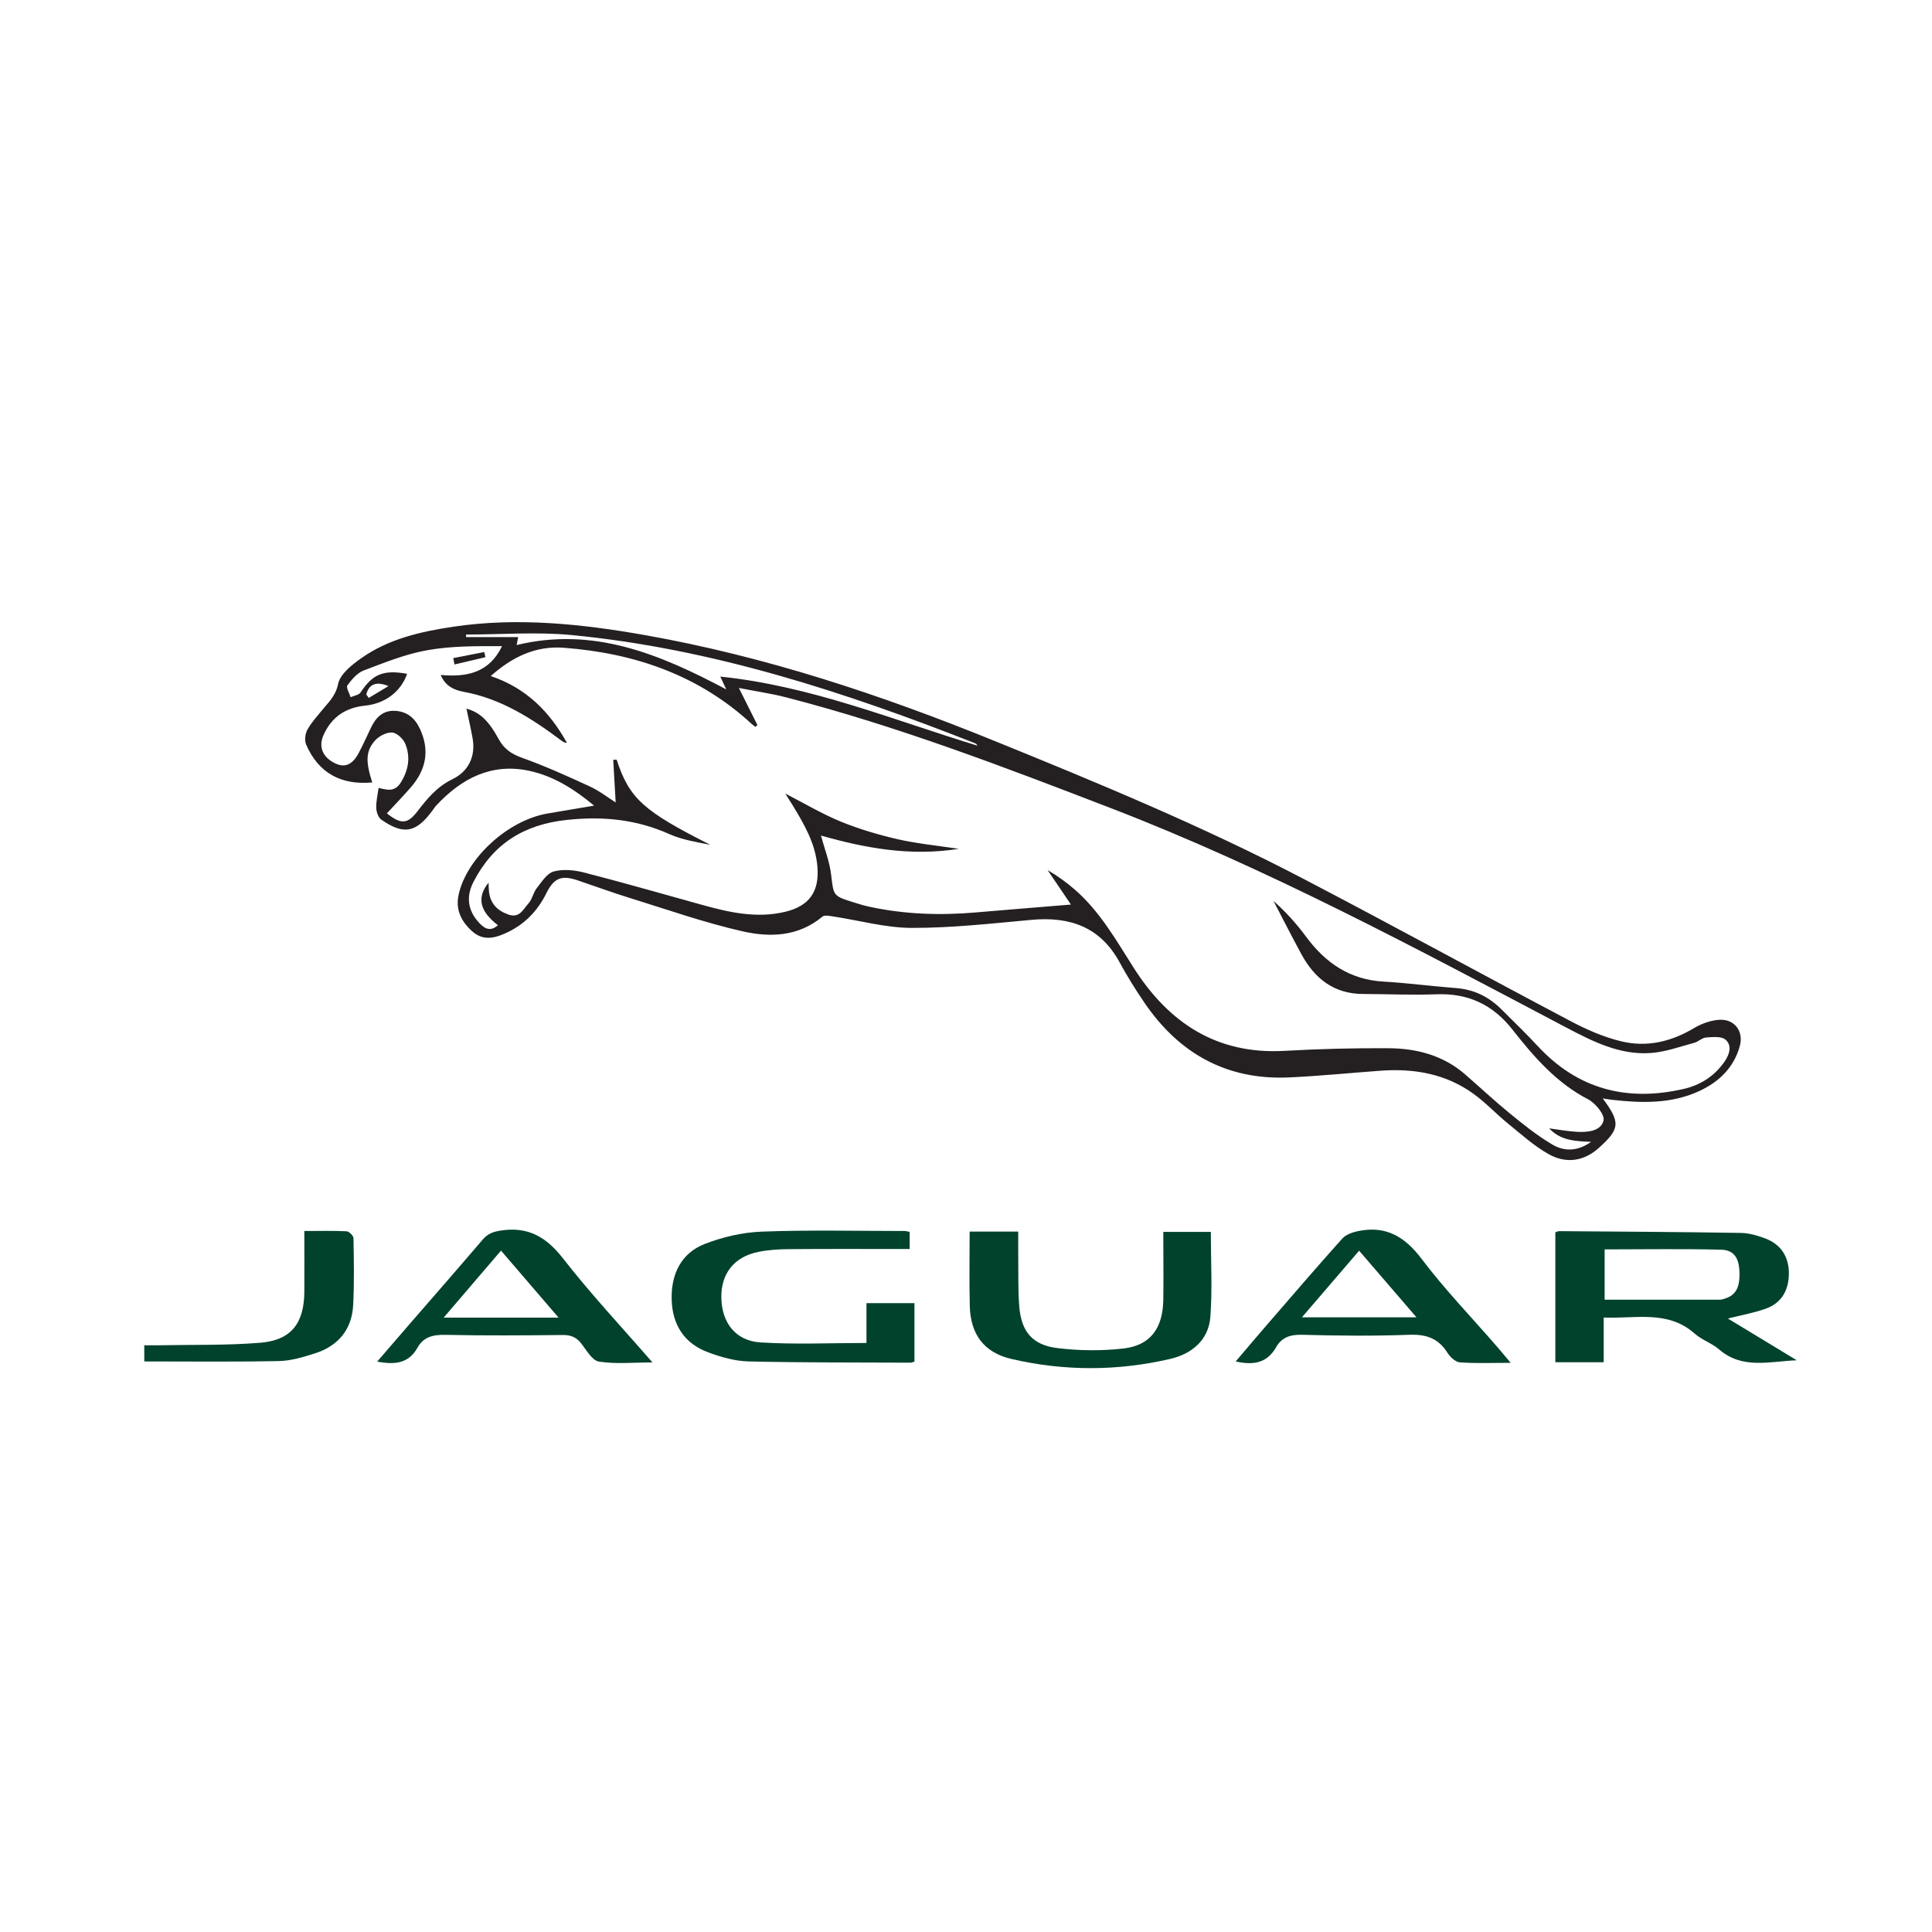 <?xml version="1.0" encoding="UTF-8"?>
<svg id="Calque_33" data-name="Calque 33" xmlns="http://www.w3.org/2000/svg" viewBox="0 0 250 250">
  <defs>
    <style>
      .cls-1 {
        fill: #241f20;
      }

      .cls-2 {
        fill: #01422d;
      }
    </style>
  </defs>
  <path class="cls-1" d="M207.39,142.13c2.31,3.12,2.25,3.93-.49,6.4-1.94,1.75-4.25,2.07-6.46.84-1.91-1.06-3.58-2.58-5.29-3.97-1.52-1.23-2.87-2.69-4.45-3.84-3.59-2.61-7.71-3.33-12.06-3.01-3.96.29-7.92.69-11.89.87-8.07.35-14.23-3.13-18.7-9.73-1.13-1.66-2.2-3.37-3.16-5.14-2.5-4.62-6.47-5.98-11.44-5.52-5.14.47-10.29,1.05-15.43,1.04-3.4,0-6.81-.97-10.21-1.48-.46-.07-1.12-.21-1.39.02-3.09,2.59-6.77,2.71-10.3,1.91-4.96-1.12-9.79-2.83-14.65-4.33-2.26-.7-4.49-1.52-6.74-2.28-2.05-.69-3.04-.32-4.02,1.65-1.19,2.41-2.95,4.18-5.43,5.26-1.53.67-2.93.87-4.28-.4-1.38-1.3-2.08-2.78-1.64-4.71,1.07-4.7,6.35-9.54,11.43-10.43,1.93-.34,3.86-.65,6.09-1.03-2.62-2.17-5.28-3.84-8.41-4.51-4.89-1.04-8.74.99-12,4.47-.21.22-.37.5-.56.74-2.09,2.81-3.69,3.11-6.56,1.12-.39-.27-.64-.98-.66-1.5-.04-.82.17-1.65.3-2.61.88.17,2.02.66,2.86-.68,1.01-1.61,1.29-3.29.61-5-.26-.65-1.08-1.44-1.71-1.49-.71-.06-1.69.45-2.21,1.02-1.24,1.39-1.23,2.76-.37,5.44-3.97.36-6.93-1.16-8.55-4.89-.23-.52-.14-1.36.13-1.88.47-.9,1.19-1.67,1.84-2.48.86-1.07,1.83-1.88,2.16-3.49.26-1.28,1.78-2.48,3-3.34,3.54-2.5,7.68-3.44,11.89-4.07,8.33-1.24,16.59-.37,24.8,1.08,15.61,2.76,30.56,7.73,45.21,13.68,13.52,5.49,27.01,11.07,39.96,17.83,11.61,6.06,23.1,12.36,34.69,18.48,2.03,1.07,4.2,2.02,6.42,2.56,3.33.83,6.52.08,9.5-1.7.97-.58,2.18-1.01,3.3-1.07,1.96-.1,3.15,1.54,2.6,3.44-.78,2.76-2.68,4.6-5.23,5.78-3.61,1.67-7.42,1.57-11.25,1.14-.35-.04-.71-.1-1.26-.19ZM97.99,93.83c-.08.08-.16.16-.24.23-.16-.13-.33-.24-.48-.38-6.87-6.34-15.18-9.17-24.32-9.86-3.57-.27-6.59,1.12-9.45,3.66,4.66,1.57,7.65,4.68,9.86,8.64-.28,0-.48-.11-.66-.25-3.86-2.89-7.87-5.48-12.75-6.36-1.21-.22-2.35-.76-2.92-2.17,3.39.31,6.29-.29,7.93-3.73-3.27,0-6.53-.04-9.69.53-2.81.5-5.52,1.6-8.21,2.62-.84.32-1.55,1.17-2.11,1.93-.19.27.26,1.01.42,1.53.44-.2,1.07-.28,1.29-.62,1.56-2.37,2.94-2.96,6.02-2.41-.79,2.27-2.79,3.85-5.44,4.12-2.56.26-4.35,1.5-5.38,3.82-.69,1.53-.08,2.9,1.54,3.66,1.22.58,2.19.18,3-1.32.59-1.09,1.08-2.23,1.62-3.34.62-1.31,1.56-2.23,3.1-2.15,1.53.08,2.56.92,3.21,2.31,1.31,2.8.81,5.32-1.17,7.59-1,1.15-2.06,2.25-3.1,3.37,1.82,1.44,2.67,1.4,3.92-.22,1.29-1.67,2.55-3.23,4.58-4.21,2.04-.99,3.02-2.92,2.59-5.31-.23-1.28-.53-2.56-.79-3.81,1.66.45,2.84,1.49,4.17,3.94.68,1.26,1.63,1.92,3,2.41,2.99,1.07,5.89,2.38,8.78,3.71,1.22.56,2.31,1.41,3.36,2.08-.11-1.88-.22-3.7-.32-5.52.15,0,.3-.01.44-.02,1.66,5.04,3.46,6.65,12.13,11.02-1.8-.36-3.66-.65-5.31-1.39-4.28-1.92-8.64-2.33-13.29-1.83-5.52.59-9.51,3.09-12.04,7.99-1.02,1.97-.74,3.79.78,5.39.76.8,1.49,1.03,2.37.24-2.36-1.8-2.77-3.6-1.21-5.5.02.41.01.77.05,1.12.17,1.55,1.04,2.48,2.51,3,1.46.52,1.92-.69,2.59-1.42.5-.54.63-1.41,1.09-2,.64-.81,1.32-1.91,2.19-2.15,1.21-.33,2.66-.19,3.91.13,5.14,1.32,10.24,2.79,15.36,4.21,3.5.97,7.02,1.75,10.67.88,3.14-.75,4.46-2.62,4.18-5.87-.25-2.98-1.72-5.48-3.22-7.95-.3-.49-.61-.98-.93-1.48,2.46,1.26,4.73,2.62,7.14,3.61,2.37.97,4.87,1.71,7.37,2.29,2.5.57,5.07.82,7.94,1.25-6.35,1-12.18-.12-17.84-1.72.47,1.73,1.12,3.38,1.32,5.08.33,2.7.2,2.72,2.9,3.56.69.22,1.38.43,2.08.58,4.53.97,9.1,1.13,13.71.73,3.97-.34,7.95-.66,12.34-1.02-1.06-1.56-2.04-3.01-3.02-4.46,1.25.73,2.44,1.58,3.54,2.54,3.24,2.83,5.32,6.52,7.59,10.09,4.52,7.1,10.72,11.26,19.52,10.76,4.48-.25,8.98-.37,13.46-.34,3.63.02,7.06.91,9.9,3.37,1.95,1.69,3.83,3.46,5.83,5.09,1.75,1.43,3.53,2.86,5.47,4,1.48.88,3.21.95,5.02-.35-2.14-.07-3.98-.19-5.43-1.74,1.3.17,2.46.39,3.64.45,1.37.07,3.07-.1,3.4-1.47.18-.74-1.06-2.26-2-2.74-4.13-2.14-7.04-5.53-9.82-9.06-2.53-3.21-5.72-4.69-9.82-4.53-3.14.12-6.3-.03-9.45-.04-3.78,0-6.29-1.98-8.01-5.15-1.24-2.28-2.41-4.59-3.61-6.89,1.55,1.38,2.96,2.92,4.19,4.59,2.52,3.43,5.68,5.6,10.06,5.85,3.14.18,6.26.6,9.4.84,2.34.18,4.25,1.15,5.88,2.78,1.57,1.57,3.17,3.11,4.68,4.74,5.21,5.61,11.59,7.21,18.9,5.52,2.17-.5,3.99-1.68,5.27-3.55.63-.91.99-2.07.11-2.82-.54-.46-1.67-.34-2.51-.28-.53.04-1,.55-1.54.69-1.87.5-3.73,1.19-5.63,1.32-4.01.28-7.49-1.49-10.95-3.31-19.29-10.17-38.49-20.51-58.91-28.38-13.81-5.32-27.61-10.61-41.96-14.32-1.96-.51-3.97-.79-6.17-1.23.91,1.81,1.66,3.32,2.41,4.82ZM93.2,87.55c11.75,1.21,22.38,5.62,33.29,8.94-.1-.18-.22-.28-.36-.33-16.84-6.63-33.98-12.22-52.11-13.98-4.53-.44-9.14-.07-13.71-.07,0,.11,0,.22,0,.33h6.74c-.11.55-.17.86-.2,1.03,9.93-2.41,18.52,1.17,27.13,5.74-.29-.61-.47-1.01-.77-1.65ZM47.39,89.86c.11.15.22.3.33.45.85-.51,1.7-1.02,2.55-1.53-1.55-.64-2.51-.3-2.88,1.09Z"/>
  <path class="cls-2" d="M223.58,170.61c3,1.82,5.96,3.61,8.92,5.41-3.49.13-7.04,1.22-10.07-1.42-.92-.8-2.2-1.2-3.11-2.01-3.5-3.11-7.65-1.93-11.8-2.1v5.78h-6.26v-16.81c.21-.07.35-.15.5-.15,7.84.06,15.69.1,23.53.23,1.05.02,2.15.34,3.15.72,2.03.77,3.06,2.39,3.04,4.57-.02,2.1-.92,3.75-2.93,4.49-1.53.56-3.17.84-4.97,1.3ZM207.64,168.18c5.06,0,10,0,14.94,0,.1,0,.2-.03.3-.05,1.63-.4,2.25-1.35,2.21-3.39-.04-1.93-.67-2.98-2.37-3.03-4.99-.13-9.98-.04-15.08-.04v6.51Z"/>
  <path class="cls-2" d="M125.49,159.37h6.27c0,1.01-.01,2.02,0,3.02.03,2.22-.04,4.45.13,6.65.26,3.26,1.69,5,4.92,5.4,2.84.35,5.78.38,8.61.05,3.45-.41,5.05-2.63,5.11-6.28.04-2.89,0-5.77,0-8.8h6.15c0,3.71.21,7.37-.06,11-.23,3.02-2.43,4.8-5.22,5.44-6.83,1.58-13.73,1.59-20.56-.01-3.55-.84-5.26-3.21-5.35-6.86-.08-3.14-.02-6.29-.02-9.63Z"/>
  <path class="cls-2" d="M117.71,159.42v2.2c-.58,0-1.13,0-1.68,0-4.65,0-9.29-.02-13.94.02-1.33.01-2.69.09-3.99.36-3.11.63-4.82,2.83-4.76,5.94.06,3.21,1.83,5.57,5.08,5.77,4.5.28,9.04.07,13.7.07v-5.15h6.21v7.56c-.16.05-.35.14-.54.14-6.97-.03-13.94,0-20.9-.16-1.76-.04-3.57-.55-5.24-1.17-3.14-1.16-4.68-3.62-4.74-6.93-.06-3.21,1.23-5.9,4.25-7.09,2.35-.92,4.96-1.52,7.47-1.61,6.13-.23,12.28-.08,18.42-.08.2,0,.39.07.67.12Z"/>
  <path class="cls-2" d="M195.47,176.35c-2.46,0-4.52.09-6.56-.06-.57-.04-1.26-.69-1.61-1.24-1.17-1.86-2.73-2.41-4.91-2.33-4.64.17-9.29.13-13.93,0-1.52-.04-2.62.35-3.34,1.62-1.16,2.04-2.92,2.35-5.22,1.83,1.31-1.54,2.55-3.02,3.81-4.47,3.31-3.82,6.6-7.66,9.97-11.42.47-.53,1.34-.83,2.07-.98,3.55-.73,6.01.69,8.2,3.59,3.01,3.98,6.5,7.6,9.78,11.38.5.57.98,1.17,1.75,2.08ZM175.87,161.84c-2.47,2.88-4.86,5.66-7.4,8.62h14.82c-2.55-2.97-4.93-5.73-7.42-8.62Z"/>
  <path class="cls-2" d="M48.8,176.2c1.48-1.72,2.81-3.27,4.15-4.81,3.18-3.66,6.37-7.31,9.52-11,.65-.76,1.35-1.01,2.35-1.16,3.54-.54,5.89.85,8.06,3.64,3.54,4.55,7.5,8.77,11.55,13.43-2.51,0-4.77.23-6.93-.11-.88-.14-1.61-1.49-2.31-2.37-.64-.81-1.36-1.08-2.38-1.07-5.06.05-10.12.09-15.17-.02-1.59-.03-2.84.25-3.63,1.68-1.12,2-2.88,2.22-5.21,1.78ZM72.28,170.5c-2.58-3-4.97-5.77-7.45-8.67-2.5,2.92-4.87,5.68-7.42,8.67h14.88Z"/>
  <path class="cls-2" d="M39.37,159.29c2,0,3.75-.05,5.49.04.32.02.87.57.88.88.05,2.89.11,5.78-.04,8.67-.17,3.16-1.93,5.28-4.93,6.24-1.51.48-3.1.97-4.66,1-5.77.12-11.55.05-17.44.05v-2.09c.55,0,1.14.01,1.74,0,4.43-.09,8.88.03,13.29-.33,3.97-.33,5.64-2.51,5.68-6.54.02-2.57,0-5.14,0-7.93Z"/>
  <path class="cls-1" d="M58.65,85.16c1.34-.26,2.67-.52,4.01-.79.05.22.1.44.15.67-1.33.31-2.67.63-4,.94-.05-.27-.11-.55-.16-.82Z"/>
</svg>